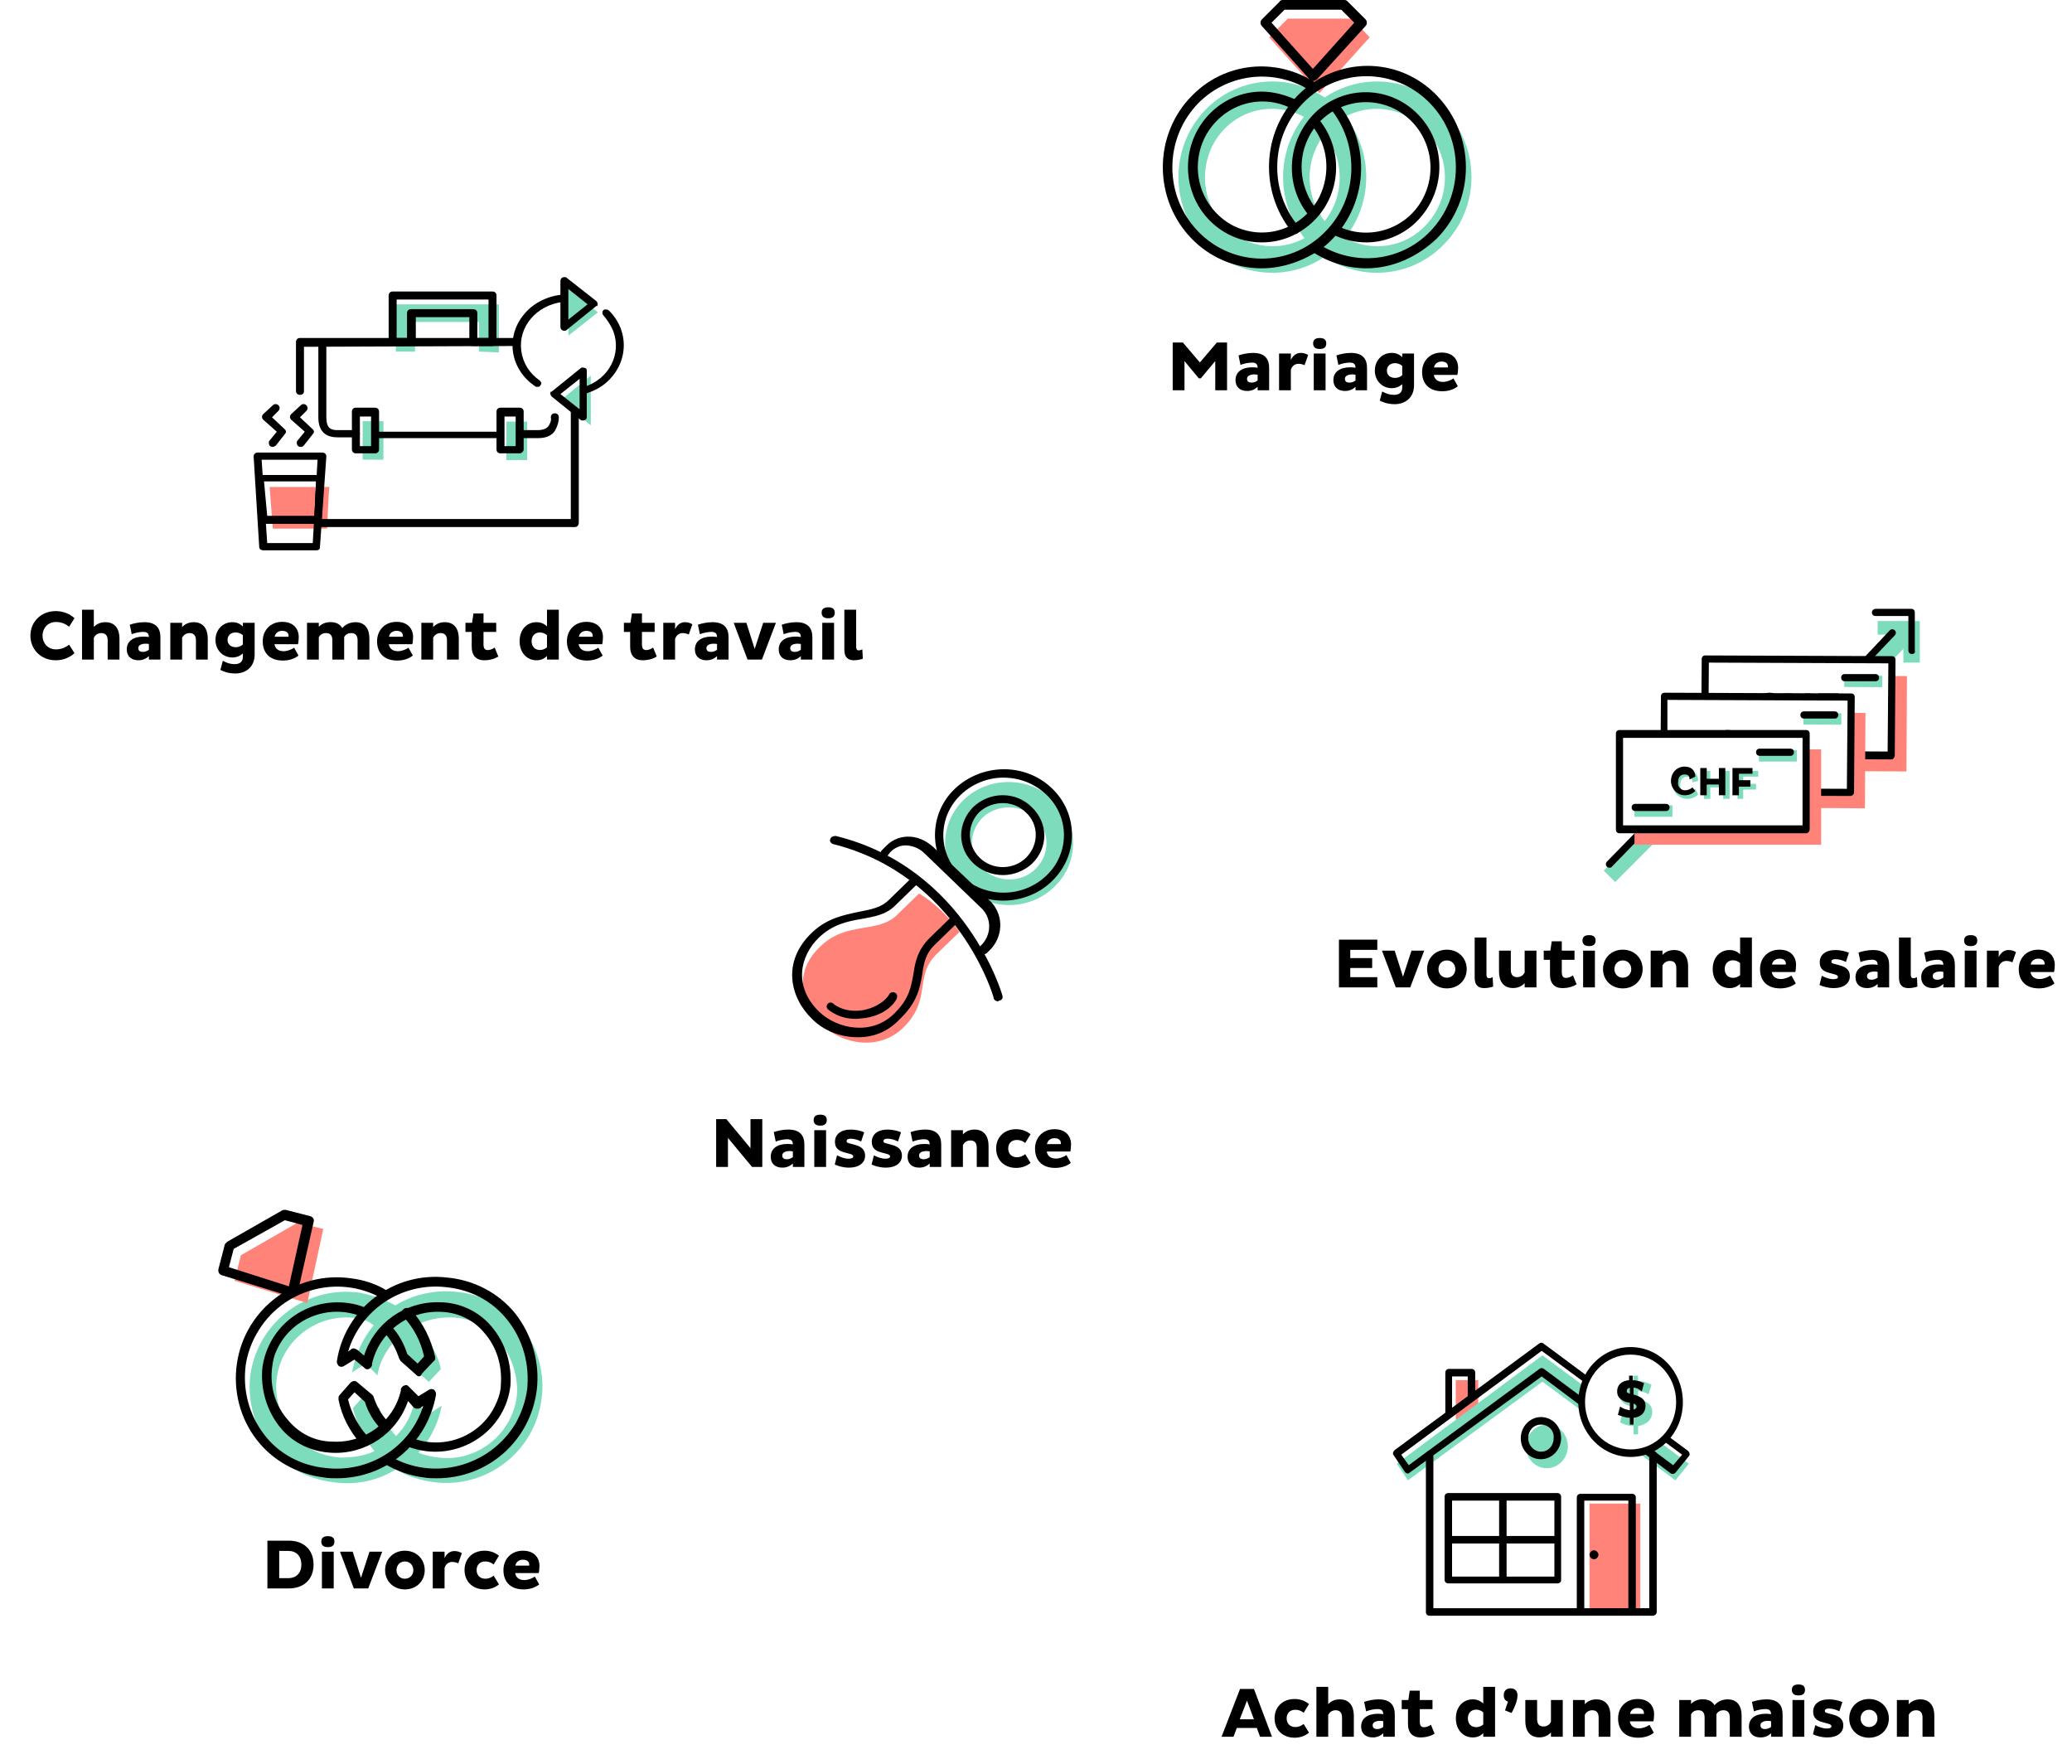 <svg width="531" height="452" viewBox="0 0 531 452" fill="none" xmlns="http://www.w3.org/2000/svg">
<rect width="531" height="452" fill="white"/>
<g clip-path="url(#clip0)">
<path d="M396.436 365.02C399.499 365.02 401.796 367.526 401.796 370.612C401.796 373.697 399.307 376.204 396.436 376.204C393.373 376.204 391.075 373.697 391.075 370.612C391.075 367.526 393.564 365.02 396.436 365.02Z" fill="#7DDCBC"/>
<path d="M394.904 365.02C392.99 365.02 391.65 366.563 391.65 368.491C391.65 370.42 393.181 371.962 394.904 371.962C396.819 371.962 398.159 370.42 398.159 368.491C398.35 366.563 396.819 365.02 394.904 365.02ZM394.904 373.891C392.033 373.891 389.736 371.577 389.736 368.491C389.736 365.599 392.033 363.092 394.904 363.092C397.776 363.092 400.073 365.406 400.073 368.491C400.073 371.384 397.776 373.891 394.904 373.891Z" fill="black"/>
<path d="M407.348 413.422V385.268H420.365V413.422" fill="#FF8379"/>
<path d="M373.081 363.67V353.643H378.824V363.67" fill="#FF8379"/>
<path d="M357.957 375.047L395.287 347.278L432.808 375.047L429.363 379.289L395.287 354.028L360.829 379.289L357.957 375.047Z" fill="#7DDCBC"/>
<path d="M423.62 414.001H366.38C365.806 414.001 365.423 413.615 365.423 413.037V372.734C365.423 372.155 365.806 371.77 366.38 371.77C366.955 371.77 367.337 372.155 367.337 372.734V412.073H422.662V372.734C422.662 372.155 423.045 371.77 423.62 371.77C424.194 371.77 424.577 372.155 424.577 372.734V413.037C424.577 413.615 424.002 414.001 423.62 414.001Z" fill="black"/>
<path d="M395.096 350.557C395.287 350.557 395.479 350.557 395.67 350.75L428.788 375.433L431.086 372.733L395.096 346.122L359.106 372.733L361.02 375.433L394.521 350.75C394.713 350.557 394.904 350.557 395.096 350.557ZM360.829 377.554C360.446 377.554 360.254 377.361 360.063 377.169L357.191 372.926C356.808 372.541 357 371.962 357.383 371.576L394.521 344.193C394.904 344.001 395.287 344.001 395.479 344.193L432.617 371.769C433 372.155 433.191 372.733 432.808 373.119L429.363 377.361C428.98 377.747 428.597 377.747 428.214 377.554L395.096 352.678L361.212 377.361C361.02 377.554 361.02 377.554 360.829 377.554Z" fill="black"/>
<path d="M418.26 413.421C417.685 413.421 417.302 413.035 417.302 412.457V384.495H406.008V412.65C406.008 413.228 405.625 413.614 405.05 413.614C404.476 413.614 404.093 413.228 404.093 412.65V383.724C404.093 383.145 404.476 382.76 405.05 382.76H418.26C418.834 382.76 419.217 383.145 419.217 383.724V412.65C419.025 413.035 418.642 413.421 418.26 413.421Z" fill="black"/>
<path d="M371.358 363.284C370.783 363.284 370.4 362.706 370.4 362.32V351.714C370.4 351.136 370.783 350.75 371.358 350.75H377.101C377.675 350.75 378.058 351.136 378.058 351.714V358.078C378.058 358.656 377.675 359.042 377.101 359.042C376.526 359.042 376.143 358.656 376.143 358.078V352.678H372.123V362.127C372.123 362.706 371.74 363.284 371.358 363.284Z" fill="black"/>
<path d="M372.123 403.972H398.35V384.496H372.123V403.972ZM399.116 405.708H371.166C370.592 405.708 370.209 405.322 370.209 404.744V383.532C370.209 382.953 370.592 382.567 371.166 382.567H399.116C399.69 382.567 400.073 382.953 400.073 383.532V404.937C400.073 405.322 399.69 405.708 399.116 405.708Z" fill="black"/>
<path d="M385.141 405.707C384.567 405.707 384.184 405.322 384.184 404.743V383.724C384.184 383.145 384.567 382.76 385.141 382.76C385.715 382.76 386.098 383.145 386.098 383.724V404.743C386.098 405.322 385.715 405.707 385.141 405.707Z" fill="black"/>
<path d="M398.541 395.488H371.74C371.166 395.488 370.783 395.102 370.783 394.524C370.783 393.945 371.166 393.56 371.74 393.56H398.541C399.116 393.56 399.499 393.945 399.499 394.524C399.307 395.102 398.924 395.488 398.541 395.488Z" fill="black"/>
<path d="M408.496 397.223C409.071 397.223 409.645 397.801 409.645 398.38C409.645 398.958 409.071 399.537 408.496 399.537C407.922 399.537 407.348 398.958 407.348 398.38C407.348 397.801 407.922 397.223 408.496 397.223Z" fill="black"/>
<path d="M417.876 346.121C424.768 346.121 430.511 352.099 430.511 359.234C430.511 366.562 424.96 372.347 417.876 372.347C410.985 372.347 405.242 366.369 405.242 359.234C405.242 352.099 410.985 346.121 417.876 346.121Z" fill="white"/>
<path d="M417.877 347.086C411.368 347.086 406.199 352.485 406.199 359.234C406.199 365.984 411.368 371.383 417.877 371.383C424.385 371.383 429.554 365.984 429.554 359.234C429.554 352.485 424.385 347.086 417.877 347.086ZM417.877 373.311C410.411 373.311 404.476 366.948 404.476 359.234C404.476 351.521 410.411 345.157 417.877 345.157C425.343 345.157 431.277 351.521 431.277 359.234C431.277 367.141 425.343 373.311 417.877 373.311Z" fill="black"/>
<path d="M419.791 360.97V362.899C420.365 362.706 420.748 362.32 420.748 361.934C420.748 361.549 420.365 361.163 419.791 360.97ZM418.642 357.885V356.149C417.877 356.342 417.685 356.535 417.685 357.113C417.685 357.499 418.068 357.692 418.642 357.885ZM418.642 365.405C417.494 365.405 416.154 365.02 415.197 364.441L415.771 361.934C416.728 362.513 417.685 362.899 418.642 363.091V360.585L417.494 360.199C415.771 359.62 415.005 358.656 415.005 357.113C415.005 355.378 416.154 353.835 418.642 353.642V352.485H419.791V353.835C420.94 353.835 422.088 354.221 423.237 354.799L422.471 357.306C421.705 356.728 420.748 356.535 419.791 356.342V358.463L420.557 358.656C422.471 359.235 423.428 360.199 423.428 361.742C423.428 363.67 422.088 365.02 419.791 365.405V367.527H418.642V365.405Z" fill="#7DDCBC"/>
<path d="M418.642 359.62V361.163C419.217 360.97 419.408 360.777 419.408 360.392C419.408 360.006 419.025 359.813 418.642 359.62ZM417.685 357.113V355.571C417.111 355.764 416.919 355.956 416.919 356.342C416.728 356.728 417.111 356.921 417.685 357.113ZM417.685 363.284C416.728 363.284 415.579 362.899 414.622 362.513L415.196 360.392C415.962 360.97 416.728 361.163 417.685 361.356V359.427L416.728 359.235C415.196 358.656 414.431 357.885 414.431 356.535C414.431 354.992 415.388 353.835 417.494 353.642V352.485H418.451V353.642C419.408 353.642 420.557 354.028 421.322 354.414L420.748 356.535C420.174 355.956 419.408 355.571 418.642 355.571V357.306L419.217 357.499C420.939 358.078 421.705 358.849 421.705 360.199C421.705 361.934 420.557 363.091 418.642 363.284V365.02H417.685V363.284Z" fill="black"/>
<path d="M132.442 357.755C131.212 367.551 122.195 374.694 112.358 373.469C110.513 373.265 108.874 372.857 107.234 372.245C110.308 368.775 112.358 364.694 113.177 360.204L109.693 362.449L106.414 358.979C106.414 359.183 106.414 359.388 106.21 359.388C105.39 362.653 103.955 365.51 101.496 367.959C99.651 365.918 98.012 363.469 97.192 360.816L93.298 357.551L90.429 360.816C91.454 364.898 93.298 368.571 95.963 371.837C93.298 373.061 90.429 373.469 87.56 373.469C74.854 372.857 69.731 360.816 70.96 352.857C72.395 343.061 81.617 336.326 91.454 337.755C93.094 337.959 94.528 338.571 95.758 339.592C92.889 343.061 91.044 347.143 90.224 351.632L93.708 349.388L96.782 352.449C96.782 352.245 96.782 352.041 96.782 352.041C97.397 348.775 99.037 345.918 101.086 343.673C102.931 345.714 105.185 348.163 106.005 350.612L109.898 354.081L112.972 350.816C112.153 346.53 109.489 342.857 106.619 339.592C109.284 338.163 112.358 337.551 115.432 337.551C127.933 337.755 133.261 350 132.442 357.755ZM117.071 331.02C111.538 330.408 106.005 331.632 101.291 334.49C98.422 332.857 95.348 331.837 92.069 331.224C78.748 329.388 66.247 338.571 64.197 352.041C62.558 363.673 69.731 377.959 85.511 379.796C91.249 380.612 96.987 379.388 101.701 376.326C102.931 377.959 108.054 379.388 111.333 379.796C124.859 381.428 137.155 371.837 138.795 358.367C140.434 346.735 132.852 332.653 117.071 331.02Z" fill="#7DDCBC"/>
<path d="M78.748 333.877L60.099 328.163L61.738 321.632L76.289 313.265L82.847 314.897L78.748 333.877Z" fill="#FF8379"/>
<path d="M93.299 370.408C92.889 370.408 92.684 370.204 92.479 370C89.61 366.735 87.561 362.857 86.741 358.572C86.741 358.163 86.741 357.755 86.946 357.551L89.815 354.286C90.225 353.878 91.044 353.674 91.454 354.082L95.348 357.347C95.553 357.551 95.758 357.755 95.758 357.959C96.578 360.408 97.807 362.653 99.652 364.49C100.062 364.898 100.062 365.715 99.652 366.327C99.242 366.735 98.422 366.735 97.807 366.327C95.758 364.286 94.323 361.837 93.504 359.184L90.84 356.735L89.2 358.572C90.02 362.041 91.864 365.51 94.323 368.163C94.733 368.776 94.733 369.388 94.118 370C94.118 370.204 93.709 370.408 93.299 370.408Z" fill="black"/>
<path d="M111.948 378.776C110.923 378.776 109.694 378.776 108.669 378.572C105.185 378.163 101.701 376.939 98.627 375.102C98.012 374.694 97.807 374.082 98.217 373.47C98.627 372.857 99.242 372.653 99.857 373.061C110.923 379.592 125.269 375.918 132.032 364.898C133.672 362.041 134.696 358.98 135.106 355.918C135.721 349.592 134.081 343.265 129.983 338.163C126.089 333.265 120.555 330.408 114.202 329.796C102.931 328.572 92.479 335.51 89.2 346.327L90.02 345.714C90.43 345.306 91.044 345.51 91.659 345.918L93.299 347.347C95.963 338.98 103.751 333.47 112.563 333.674C117.686 333.674 122.605 335.918 125.884 339.796C129.573 344.082 131.212 349.592 130.802 355.102C129.573 365.714 119.736 373.061 109.284 371.837C107.644 371.633 106.005 371.225 104.365 370.612C103.751 370.408 103.341 369.592 103.751 368.98C103.955 368.367 104.775 367.959 105.39 368.367C113.997 371.837 123.835 367.755 127.318 359.184C127.933 357.755 128.343 356.327 128.343 354.898C128.753 350 127.318 345.102 124.039 341.429C121.17 337.959 116.867 336.123 112.563 336.123C104.365 335.918 97.192 341.429 95.348 349.388C95.348 349.592 95.348 349.796 95.348 349.796C95.143 350.408 94.528 351.021 93.913 350.816C93.709 350.816 93.504 350.612 93.299 350.408L90.84 348.367L88.175 350C87.56 350.408 86.741 350.204 86.536 349.592C86.331 349.388 86.331 348.98 86.331 348.776C88.38 335.306 100.881 325.714 114.612 327.347C121.375 327.959 127.728 331.225 132.032 336.531C136.336 342.041 138.385 348.98 137.565 356.123C135.926 369.184 125.064 378.776 111.948 378.776Z" fill="black"/>
<path d="M86.331 378.775C85.306 378.775 84.076 378.775 83.052 378.571C76.289 377.754 69.936 374.285 65.837 368.979C61.533 363.469 59.689 356.326 60.713 349.387C62.763 335.305 75.879 325.509 90.019 327.55C93.299 327.958 96.373 328.979 99.037 330.611C99.652 331.02 99.857 331.632 99.447 332.244C99.037 332.856 98.422 333.06 97.807 332.652C86.536 326.326 72.19 330.407 65.837 341.632C64.402 344.081 63.378 346.938 62.968 349.795C62.148 356.122 63.787 362.448 67.681 367.55C71.37 372.448 77.108 375.509 83.257 376.122C94.528 377.55 105.185 370.816 108.464 360.203L107.644 360.816C107.234 361.02 106.415 361.02 106.005 360.611L104.57 358.979C101.701 367.346 93.708 372.652 85.101 372.244C79.978 372.04 75.059 369.795 71.78 365.713C68.296 361.428 66.657 355.713 67.271 350.203C68.911 339.591 78.543 332.448 89.2 333.877C90.839 334.081 92.274 334.489 93.708 335.101C94.323 335.305 94.733 336.122 94.323 336.734C94.118 337.346 93.299 337.754 92.684 337.346C84.076 333.877 74.239 337.958 70.755 346.326C70.141 347.55 69.936 348.979 69.731 350.407C69.116 355.305 70.55 360.203 73.829 363.877C76.699 367.346 80.797 369.387 85.306 369.387C93.504 369.795 100.881 364.285 102.726 356.326C102.726 356.122 102.726 355.918 102.726 355.918C102.931 355.305 103.545 354.897 104.16 354.897C104.365 354.897 104.57 355.101 104.775 355.305L107.234 357.754L109.899 356.122C110.513 355.713 111.333 355.918 111.538 356.53C111.743 356.734 111.743 357.142 111.743 357.346C109.489 369.999 98.832 378.775 86.331 378.775Z" fill="black"/>
<path d="M107.439 352.653C107.03 352.653 106.825 352.449 106.62 352.245L102.726 348.776C102.521 348.572 102.521 348.368 102.316 348.163C101.496 345.715 100.267 343.266 98.422 341.429C98.012 341.021 98.012 340.204 98.422 339.592C98.832 339.184 99.652 339.184 100.062 339.592C102.111 341.633 103.546 344.286 104.365 346.939L107.03 349.388L108.669 347.551C107.849 343.674 106.005 340.204 103.341 337.347C102.931 336.939 102.726 336.123 103.341 335.51C103.751 335.102 104.57 334.898 105.185 335.51L105.39 335.715C108.464 338.98 110.514 343.266 111.538 347.755C111.538 348.163 111.538 348.572 111.128 348.776L108.054 352.041C108.054 352.449 107.644 352.653 107.439 352.653Z" fill="black"/>
<path d="M58.663 324.694L74.034 329.592L77.518 313.878L73.009 312.653L59.893 320L58.663 324.694ZM75.058 332.245C74.853 332.245 74.853 332.245 74.648 332.245L56.819 326.735C56.204 326.531 55.794 325.918 55.999 325.102L57.639 318.776C57.844 318.571 58.048 318.367 58.253 318.163L72.189 310.204C72.394 310 72.804 310 73.214 310L79.567 311.633C80.182 311.837 80.592 312.449 80.387 313.061L76.288 331.224C76.083 332.041 75.673 332.449 75.058 332.245Z" fill="black"/>
<path d="M481.188 159.124H492V169.78H487.785V162.615H481.188V159.124Z" fill="#7DDCBC"/>
<path d="M413.932 226L454.432 185.397L462.129 193.297L489.984 163.901L487.052 160.961L462.495 186.683L454.982 178.782L411 223.061L413.932 226Z" fill="#7DDCBC"/>
<path d="M412.466 222.325C411.916 222.325 411.55 221.957 411.55 221.406C411.55 221.222 411.733 220.855 411.733 220.855L453.516 178.046C453.882 177.679 454.432 177.679 454.799 178.046L461.762 185.395L484.303 161.511C484.67 161.143 485.219 161.143 485.586 161.511C485.953 161.878 485.953 162.43 485.586 162.797L462.312 187.233C461.946 187.6 461.396 187.6 461.029 187.233L454.066 179.884L413.016 222.141C412.833 222.325 412.649 222.325 412.466 222.325Z" fill="black"/>
<path d="M489.984 167.575C489.434 167.575 489.068 167.207 489.068 166.656V157.837H480.638C480.088 157.837 479.722 157.47 479.722 156.919C479.722 156.367 480.271 156 480.638 156H489.801C490.351 156 490.717 156.367 490.717 156.919V166.656C490.9 167.207 490.534 167.575 489.984 167.575Z" fill="black"/>
<path d="M440.876 172.976L440.747 197.412L488.578 197.666L488.706 173.23L440.876 172.976Z" fill="#FF8379"/>
<path d="M437.053 168.934L436.924 193.37L484.754 193.624L484.883 169.188L437.053 168.934Z" fill="white"/>
<path d="M437.756 192.378L483.753 192.562L483.937 169.963L437.939 169.78L437.756 192.378ZM484.67 194.583L436.839 194.399C436.29 194.399 435.923 194.032 435.923 193.48L436.106 168.861C436.106 168.31 436.473 167.942 437.023 167.942L484.853 168.126C485.403 168.126 485.769 168.494 485.769 169.045L485.586 193.48C485.586 194.032 485.219 194.583 484.67 194.583Z" fill="black"/>
<path d="M456.998 184.477C456.265 185.212 455.165 185.58 454.249 185.58C452.233 185.58 450.584 184.11 450.584 182.089C450.584 180.068 452.05 178.414 453.882 178.23C454.066 178.23 454.066 178.23 454.249 178.23C456.081 178.23 456.998 179.333 456.998 180.986L455.532 181.354C455.532 180.435 455.165 179.884 454.249 179.884C453.149 179.884 452.416 180.619 452.416 181.905C452.233 182.824 452.966 183.742 453.882 183.926H454.066C454.799 183.926 455.532 183.559 456.081 183.007L456.998 184.477Z" fill="#95C9B2"/>
<path d="M463.412 182.641H460.113V185.58H458.464V178.415H460.296V181.171H463.412V178.415H465.244L465.061 185.58H463.412V182.641Z" fill="#95C9B2"/>
<path d="M468.726 183.192V185.58H467.077V178.415H472.391V180.069H468.726V181.722H471.842V183.376L468.726 183.192Z" fill="#95C9B2"/>
<path d="M456.265 183.559C455.532 184.294 454.615 184.661 453.516 184.661C451.683 184.661 450.034 183.008 450.034 180.987C450.034 178.966 451.5 177.496 453.516 177.496C455.165 177.496 456.265 178.598 456.265 180.068L454.799 180.436C454.799 179.517 454.432 179.15 453.516 178.966C452.416 178.966 451.867 179.701 451.867 180.987C451.683 181.906 452.416 182.824 453.333 183.008C453.516 183.008 453.516 183.008 453.699 183.008C454.432 183.008 455.165 182.64 455.532 182.273L456.265 183.559Z" fill="black"/>
<path d="M462.312 181.905H459.197V184.661H457.547V177.68H459.197V180.436H462.495V177.68H463.961V184.661H462.312V181.905Z" fill="black"/>
<path d="M467.443 182.457V184.661H465.794L465.977 177.68H471.108V179.333H467.443V180.987H470.559V182.457H467.443Z" fill="black"/>
<path d="M472.651 173.082L472.635 176.021L482.348 176.073L482.363 173.133L472.651 173.082Z" fill="#7DDCBC"/>
<path d="M480.638 174.556H472.758C472.208 174.556 471.842 174.189 471.842 173.637C471.842 173.086 472.208 172.719 472.758 172.719H480.638C481.188 172.719 481.554 173.086 481.554 173.637C481.554 174.189 481.188 174.556 480.638 174.556Z" fill="black"/>
<path d="M440.768 187.201L440.752 190.141L450.465 190.192L450.48 187.253L440.768 187.201Z" fill="#95C9B2"/>
<path d="M448.751 188.703H440.871C440.321 188.703 439.955 188.336 439.955 187.785C439.955 187.234 440.321 186.866 440.871 186.866H448.751C449.301 186.866 449.667 187.234 449.667 187.785C449.667 188.336 449.301 188.703 448.751 188.703Z" fill="black"/>
<path d="M430.235 182.422L430.107 206.857L477.937 207.111L478.066 182.675L430.235 182.422Z" fill="#FF8379"/>
<path d="M426.419 178.386L426.29 202.821L474.12 203.075L474.249 178.639L426.419 178.386Z" fill="white"/>
<path d="M427.31 201.932L473.308 202.116L473.491 179.517L427.31 179.333V201.932ZM474.224 203.953L426.394 203.769C425.844 203.769 425.477 203.402 425.477 202.85L425.661 178.415C425.661 177.864 426.027 177.496 426.577 177.496L474.407 177.68C474.957 177.68 475.323 178.047 475.323 178.598L475.14 203.034C475.14 203.585 474.59 203.953 474.224 203.953Z" fill="black"/>
<path d="M446.552 194.031C445.819 194.766 444.719 195.133 443.803 195.133C441.787 195.133 440.321 193.48 440.321 191.459C440.321 189.438 441.971 187.784 443.803 187.784C445.636 187.784 446.552 188.887 446.552 190.54L445.086 190.908C445.086 189.989 444.719 189.438 443.803 189.438C442.704 189.438 441.971 190.173 441.971 191.459C441.787 192.377 442.52 193.296 443.437 193.48H443.62C444.353 193.48 445.086 193.112 445.636 192.561L446.552 194.031Z" fill="#95C9B2"/>
<path d="M452.966 192.194H449.667V195.134H448.018V187.969H449.667V190.725H452.966V187.969H454.615V195.134H452.966V192.194Z" fill="#95C9B2"/>
<path d="M458.097 192.746V195.134H456.448V187.969H461.762V189.439H458.097V191.276H461.213V192.746H458.097Z" fill="#95C9B2"/>
<path d="M445.636 193.113C444.903 193.848 443.986 194.215 442.887 194.215C441.054 194.399 439.405 192.745 439.222 190.908C439.039 188.887 440.505 187.234 442.52 187.05C442.704 187.05 442.704 187.05 442.887 187.05C444.536 187.05 445.636 188.152 445.636 189.622L444.17 189.989C444.17 189.071 443.803 188.703 442.887 188.52C441.787 188.52 441.238 189.255 441.238 190.541C441.054 191.459 441.787 192.378 442.704 192.562C442.887 192.562 442.887 192.562 443.07 192.562C443.803 192.562 444.536 192.194 445.086 191.827L445.636 193.113Z" fill="black"/>
<path d="M451.867 191.459H448.751V194.215H447.102V187.233H448.751V189.989H451.867V187.233H453.516V194.215H451.867V191.459Z" fill="black"/>
<path d="M456.998 192.01V194.215H455.348V187.233H460.48V188.703H456.998V190.357H459.93V192.01H456.998Z" fill="black"/>
<path d="M462.187 182.704L462.171 185.644L471.884 185.695L471.9 182.755L462.187 182.704Z" fill="#7DDCBC"/>
<path d="M470.192 184.11H462.312C461.763 184.11 461.396 183.742 461.396 183.191C461.396 182.64 461.763 182.272 462.312 182.272H470.192C470.742 182.272 471.109 182.64 471.109 183.191C471.109 183.742 470.742 184.11 470.192 184.11Z" fill="black"/>
<path d="M430.316 196.823L430.301 199.763L440.013 199.814L440.029 196.875L430.316 196.823Z" fill="#95C9B2"/>
<path d="M438.305 198.257H430.425C429.876 198.257 429.509 197.89 429.509 197.339C429.509 196.787 429.876 196.42 430.425 196.42H438.305C438.855 196.42 439.222 196.787 439.222 197.339C439.222 197.89 438.855 198.257 438.305 198.257Z" fill="black"/>
<path d="M466.71 192.01H418.88V216.445H466.71V192.01Z" fill="#FF8379"/>
<path d="M462.862 187.969H415.032V212.404H462.862V187.969Z" fill="white"/>
<path d="M415.948 211.486H461.946V189.071H415.948V211.486ZM462.862 213.506H415.032C414.482 213.506 414.115 213.139 414.115 212.588V187.968C414.115 187.417 414.482 187.05 415.032 187.05H462.862C463.412 187.05 463.778 187.417 463.778 187.968V212.404C463.778 212.955 463.412 213.506 462.862 213.506Z" fill="black"/>
<path d="M435.19 203.586C434.457 204.32 433.357 204.688 432.441 204.688C430.425 204.688 428.776 203.218 428.776 201.197C428.776 199.176 430.242 197.523 432.075 197.339C432.258 197.339 432.258 197.339 432.441 197.339C434.274 197.339 435.19 198.441 435.19 200.095L433.724 200.462C433.724 199.544 433.357 198.992 432.441 198.992C431.341 198.992 430.608 199.727 430.608 201.013C430.425 201.932 431.158 202.851 432.075 203.034C432.258 203.034 432.258 203.034 432.441 203.034C433.174 203.034 433.907 202.667 434.457 202.116L435.19 203.586Z" fill="#7DDCBC"/>
<path d="M441.604 201.748H438.305V204.688H436.656V197.522H438.305V200.278H441.604V197.522H443.253V204.688H441.604V201.748Z" fill="#7DDCBC"/>
<path d="M446.735 202.299V204.688H445.269V197.522H450.584V198.992H446.735V200.83H450.034V202.299H446.735Z" fill="#7DDCBC"/>
<path d="M434.457 202.667C433.724 203.402 432.808 203.769 431.708 203.769C429.875 203.769 428.226 202.115 428.226 200.094C428.226 198.073 429.692 196.42 431.708 196.42C433.357 196.42 434.457 197.339 434.457 198.992L432.991 199.727C432.991 198.808 432.624 198.441 431.708 198.441C430.608 198.441 430.059 199.176 430.059 200.462C429.875 201.381 430.608 202.299 431.525 202.483C431.708 202.483 431.708 202.483 431.891 202.483C432.624 202.483 433.357 202.115 433.724 201.748L434.457 202.667Z" fill="black"/>
<path d="M440.504 201.013H437.389V203.769H435.74V196.787H437.389V199.543H440.504V196.787H442.154V203.769H440.504V201.013Z" fill="black"/>
<path d="M445.636 201.564V203.769H443.986V196.787H449.118V198.257H445.636V199.91H448.568V201.564H445.636Z" fill="black"/>
<path d="M460.48 192.194H450.767V195.134H460.48V192.194Z" fill="#7DDCBC"/>
<path d="M458.83 193.664H450.95C450.4 193.664 450.034 193.297 450.034 192.746C450.034 192.195 450.4 191.827 450.95 191.827H458.83C459.38 191.827 459.747 192.195 459.747 192.746C459.747 193.297 459.38 193.664 458.83 193.664Z" fill="black"/>
<path d="M428.593 206.342H418.88V209.281H428.593V206.342Z" fill="#7DDCBC"/>
<path d="M426.943 207.811H419.063C418.513 207.811 418.147 207.443 418.147 206.892C418.147 206.341 418.513 205.974 419.063 205.974H426.943C427.493 205.974 427.86 206.341 427.86 206.892C427.86 207.443 427.493 207.811 426.943 207.811Z" fill="black"/>
<path d="M265.441 209.486C269.102 213.17 269.102 218.901 265.441 222.586C261.78 226.27 255.678 226.27 251.814 222.586C248.153 218.901 248.153 213.17 251.814 209.486C255.475 206.007 261.576 206.007 265.441 209.486ZM246.932 227.293C253.441 233.433 263.814 233.433 270.119 227.293C276.627 221.153 276.627 211.124 270.119 204.983C263.61 198.843 253.237 198.843 246.932 204.983C240.627 211.124 240.627 221.153 246.932 227.293Z" fill="#7DDCBC"/>
<path d="M245.915 238.754L240.017 244.485C234.119 250.216 239 256.152 231.271 263.52C225.17 269.251 216.017 267.614 210.729 262.702C205.441 257.789 203 249.193 210.322 242.438C216.831 236.093 224.763 239.164 229.644 234.661L235.542 228.93C239.61 231.386 243.068 234.865 245.915 238.754Z" fill="#FF8379"/>
<path d="M219.881 265.772C215.407 265.772 211.136 264.134 208.085 261.064C202.593 255.742 200.153 246.532 208.085 238.959C211.949 235.275 216.22 234.456 220.085 233.637C223.136 233.023 225.78 232.614 227.814 230.567L233.915 224.631C234.322 224.222 234.932 224.222 235.542 224.631C235.949 225.041 235.949 225.655 235.542 226.064L229.441 232C227 234.456 223.949 234.865 220.695 235.479C217.034 236.093 213.373 236.912 209.915 240.187C205.034 244.894 203.203 252.672 209.915 259.222C214.593 263.725 223.339 265.362 229.034 259.836C233.102 255.947 233.509 252.672 234.119 249.397C234.526 246.532 235.136 243.462 238.187 240.391L244.288 234.456C244.695 234.046 245.093 234.091 245.5 234.5C245.907 234.909 246.322 235.479 245.915 235.889L239.814 241.824C237.17 244.28 236.763 246.736 236.356 249.602C235.746 253.082 235.136 256.766 230.661 261.064C227.61 264.339 223.949 265.772 219.881 265.772Z" fill="black"/>
<path d="M255.678 256.562C255.271 256.562 254.661 256.152 254.661 255.743C254.661 255.334 245.509 224.223 213.373 216.24C212.966 216.035 212.559 215.626 212.763 215.012C212.966 214.398 213.576 214.193 214.187 214.193C247.542 222.38 256.898 254.924 256.898 255.129C257.102 255.743 256.695 256.357 256.085 256.357C255.881 256.562 255.881 256.562 255.678 256.562Z" fill="black"/>
<path d="M251.814 244.486C251.61 244.486 251.203 244.281 251 244.076C250.39 243.667 250.593 243.258 251 242.644L251.203 242.439L251.814 241.825C254.254 238.96 254.051 234.866 251.203 232.41L236.966 218.696C235.746 217.468 234.322 216.854 232.695 216.65C231.068 216.445 229.441 217.059 228.22 218.287L227.407 219.31C227 219.72 226.39 219.72 225.983 219.31C225.576 218.901 225.576 218.287 225.983 217.878L227.203 216.65C228.831 215.012 231.068 214.193 233.508 214.398C235.746 214.603 237.576 215.626 239.203 217.059L253.441 230.568C257.102 233.843 257.305 239.369 254.051 243.053L253.034 244.076L252.831 244.281C252.424 244.486 252.22 244.486 251.814 244.486Z" fill="black"/>
<path d="M257.102 199.252C253.034 199.252 249.17 200.889 246.322 203.55C240.221 209.281 240.221 218.696 246.322 224.427C252.424 230.158 261.983 230.158 268.085 224.427C274.187 218.696 274.187 209.281 268.085 203.55C265.034 200.685 261.17 199.252 257.102 199.252ZM257.102 230.772C247.339 230.772 239.61 223.199 239.61 213.989C239.61 209.486 241.441 205.188 244.695 202.117C251.61 195.568 262.593 195.363 269.509 201.913C276.424 208.462 276.424 219.106 269.712 225.655C266.458 228.93 261.78 230.772 257.102 230.772Z" fill="black"/>
<path d="M251 208.052C247.746 211.327 247.746 216.444 251 219.719C254.254 222.994 259.746 222.994 263 219.719C266.254 216.444 266.254 211.327 263 208.257C259.746 204.982 254.458 204.982 251 208.052C251.204 208.052 251.204 208.052 251 208.052ZM257.102 224.222C251.204 224.222 246.322 219.719 246.322 213.988C246.322 211.327 247.543 208.666 249.373 206.824C253.644 202.731 260.356 202.731 264.424 206.824C268.695 210.918 268.695 217.263 264.424 221.356C262.593 222.994 259.949 224.222 257.102 224.222Z" fill="black"/>
<path d="M219.271 261.065C216.627 261.065 214.187 260.246 212.153 258.608C211.746 258.199 211.746 257.585 212.153 257.176C212.56 256.766 213.17 256.766 213.576 257.176C213.78 257.38 216.424 259.632 221.305 258.813C226.187 257.79 227.814 254.924 227.814 254.924C228.017 254.31 228.627 254.105 229.237 254.31C229.848 254.515 230.051 255.129 229.848 255.743C229.848 255.948 228.017 259.836 221.712 260.86C221.102 260.86 220.288 261.065 219.271 261.065Z" fill="black"/>
<path d="M338.124 23.887L325.234 9.555L330.016 4.777H346.44L351.013 9.555L338.124 23.887Z" fill="#FF8379"/>
<path d="M365.15 57.952C358.497 64.807 347.479 64.807 340.618 57.952C333.966 51.097 333.966 39.881 340.618 33.026C347.271 26.172 358.289 26.172 365.15 33.026C372.01 39.881 372.01 51.097 365.15 57.952ZM369.931 28.041C360.576 18.486 345.192 18.486 335.837 28.041C326.481 37.596 326.481 53.175 335.837 62.73C345.192 72.284 360.576 72.284 369.931 62.73C379.495 53.175 379.495 37.596 369.931 28.041Z" fill="#7DDCBC"/>
<path d="M338.332 57.952C331.679 64.807 320.661 64.807 313.8 57.952C307.147 51.097 307.147 39.881 313.8 33.026C320.453 26.172 331.471 26.172 338.332 33.026C344.984 39.881 344.984 51.097 338.332 57.952ZM343.113 28.041C333.758 18.486 318.374 18.486 309.018 28.041C299.663 37.596 299.663 53.175 309.018 62.73C318.374 72.284 333.758 72.284 343.113 62.73C352.468 53.175 352.468 37.596 343.113 28.041Z" fill="#7DDCBC"/>
<path d="M323.363 68.753C309.226 68.753 298 57.121 298 42.789C298 35.934 300.703 29.288 305.484 24.51C313.8 15.994 326.897 14.54 337.084 21.187C337.708 21.602 337.916 22.225 337.5 22.848C337.084 23.471 336.461 23.679 335.837 23.264C326.689 17.448 314.839 18.694 307.147 26.38C298.208 35.519 298.208 50.267 307.147 59.406C316.087 68.546 330.639 68.546 339.579 59.406C347.895 51.098 348.518 37.804 341.45 28.457C341.034 28.041 341.034 27.21 341.658 26.795C342.074 26.38 342.905 26.38 343.321 27.003C352.053 38.219 350.182 54.421 339.163 63.353C334.589 66.676 328.976 68.753 323.363 68.753Z" fill="black"/>
<path d="M323.363 62.107C312.969 62.107 304.445 53.59 304.445 42.789C304.445 32.196 312.969 23.472 323.363 23.472C326.274 23.472 329.392 24.302 332.095 25.549C332.719 25.964 332.926 26.587 332.719 27.211C332.511 27.834 331.679 28.041 331.055 27.834C322.947 23.679 313.176 26.795 308.811 35.104C304.653 43.412 307.771 53.383 315.879 57.745C323.987 61.899 333.758 58.783 338.124 50.475C341.034 44.451 340.411 37.389 336.253 32.196C335.837 31.573 335.837 30.949 336.461 30.534C336.876 30.119 337.708 30.119 338.124 30.742C344.776 39.05 343.529 51.098 335.421 57.745C331.887 60.653 327.729 62.107 323.363 62.107Z" fill="black"/>
<path d="M350.182 68.754C345.4 68.754 340.618 67.3 336.46 64.6C335.837 64.184 335.837 63.353 336.253 62.938C336.668 62.522 337.292 62.315 337.916 62.522C347.063 68.338 358.913 67.092 366.397 59.407C375.337 50.267 375.337 35.519 366.397 26.38C357.458 17.241 342.905 17.241 333.966 26.38C325.65 34.896 325.026 48.605 332.718 57.953C333.134 58.368 333.134 59.199 332.718 59.614C332.303 60.03 331.471 60.03 331.055 59.614C331.055 59.614 331.055 59.614 331.055 59.407C322.739 49.021 323.363 34.065 332.51 24.511C342.489 14.332 358.497 14.332 368.268 24.511C378.039 34.688 378.247 50.89 368.268 61.068C363.279 65.846 356.834 68.754 350.182 68.754Z" fill="black"/>
<path d="M350.182 62.106C347.271 62.106 344.569 61.483 341.866 60.237C341.242 60.029 341.034 59.198 341.242 58.575C341.45 57.952 342.282 57.744 342.905 57.952C351.013 61.898 360.992 58.575 364.942 50.267C368.892 41.958 365.566 31.988 357.25 27.833C349.142 23.887 339.163 27.21 335.213 35.519C332.303 41.542 333.342 48.605 337.5 53.798C337.916 54.421 337.916 55.044 337.292 55.667C336.876 56.083 336.045 56.083 335.629 55.459C328.769 47.358 329.808 35.311 337.708 28.249C345.608 21.394 357.458 22.225 364.319 30.326C371.179 38.427 370.14 50.474 362.24 57.536C358.913 60.444 354.548 62.106 350.182 62.106Z" fill="black"/>
<path d="M325.858 5.816L336.46 17.656L347.063 5.816L343.737 2.493H329.184L325.858 5.816ZM336.46 20.771C336.045 20.771 335.837 20.564 335.629 20.356L323.363 6.647C322.947 6.231 322.947 5.401 323.363 4.985L327.937 0.415C327.937 0.208 328.353 0 328.768 0H344.568C344.984 0 345.192 0.208 345.4 0.415L349.974 4.985C350.389 5.401 350.389 6.231 349.974 6.647L337.5 20.356C337.084 20.564 336.876 20.771 336.46 20.771Z" fill="black"/>
<path d="M77.08 114.519C76.466 114.519 76.056 114.108 76.056 113.492C76.056 113.287 76.056 113.082 76.261 112.876L78.103 110.618L74.623 107.539C74.213 107.129 74.213 106.513 74.623 106.102L77.08 103.844C77.489 103.433 78.103 103.433 78.513 103.844C78.922 104.255 78.922 104.87 78.513 105.281L76.875 106.923L80.151 110.002C80.56 110.413 80.56 110.824 80.151 111.234L77.899 114.108C77.694 114.313 77.489 114.519 77.08 114.519Z" fill="black"/>
<path d="M69.914 114.519C69.3 114.519 68.89 114.108 68.89 113.492C68.89 113.287 68.89 113.082 69.095 112.876L70.938 110.618L67.457 107.539C67.047 107.129 67.047 106.513 67.457 106.102L69.914 103.844C70.323 103.433 70.938 103.433 71.347 103.844C71.757 104.255 71.757 104.87 71.347 105.281L69.709 106.923L72.985 110.002C73.394 110.413 73.394 110.824 72.985 111.234L70.733 114.108C70.528 114.313 70.119 114.519 69.914 114.519Z" fill="black"/>
<path d="M69.095 124.783H84.45C84.246 124.783 83.836 135.458 83.836 135.458H69.914L69.095 124.783Z" fill="#FF8379"/>
<path d="M68.481 139.153H80.151L81.379 117.804H67.047L68.481 139.153ZM81.175 141H67.457C66.843 141 66.433 140.589 66.433 140.179L65 116.982C65 116.367 65.409 115.956 66.024 115.956H82.608C83.222 115.956 83.632 116.367 83.632 116.982L81.993 140.179C81.993 140.795 81.584 141 81.175 141Z" fill="black"/>
<path d="M68.481 132.173H80.56C80.56 131.147 80.765 129.505 80.765 127.657C80.765 126.22 80.97 124.989 80.97 123.962C80.97 123.757 80.97 123.552 80.97 123.346H67.662L68.481 132.173ZM81.584 134.226H67.457C66.843 134.226 66.433 133.816 66.433 133.405L65.614 122.73C65.614 122.115 66.024 121.704 66.638 121.704H81.994C82.608 121.704 83.017 122.115 83.017 122.73C83.017 122.936 83.017 122.936 83.017 123.141C82.812 123.962 82.608 129.094 82.403 133.61C82.608 133.816 81.994 134.226 81.584 134.226Z" fill="black"/>
<path d="M91.207 112.056H86.498C84.246 112.056 81.584 111.235 81.584 106.924V87.833C81.584 87.217 81.994 86.807 82.608 86.807C83.222 86.807 83.632 87.217 83.632 87.833V106.924C83.632 109.798 84.86 110.208 86.498 110.208H91.207C91.821 110.208 92.231 110.619 92.231 111.235C92.231 111.645 91.617 112.056 91.207 112.056Z" fill="black"/>
<path d="M101.444 90.091V77.98H127.856V90.296L122.737 90.091V82.496H106.358V90.091H101.444Z" fill="#7DDCBC"/>
<path d="M92.951 107.919L92.932 117.772L98.255 117.783L98.274 107.929L92.951 107.919Z" fill="#7DDCBC"/>
<path d="M129.791 108.024L129.772 117.877L135.095 117.887L135.114 108.034L129.791 108.024Z" fill="#7DDCBC"/>
<path d="M147.306 135.047H81.789C81.175 135.047 80.765 134.636 80.765 134.02C80.765 133.404 81.175 132.994 81.789 132.994H146.282V105.281C146.282 104.665 146.692 104.255 147.306 104.255C147.92 104.255 148.33 104.665 148.33 105.281V133.815C148.33 134.636 147.92 135.047 147.306 135.047Z" fill="black"/>
<path d="M76.875 101.175C76.261 101.175 75.851 100.765 75.851 100.149V87.627C75.851 87.011 76.261 86.601 76.875 86.601H132.36C132.974 86.601 133.384 87.011 133.384 87.627C133.384 88.243 132.974 88.653 132.36 88.653L77.899 88.859V100.354C77.899 100.765 77.489 101.175 76.875 101.175Z" fill="black"/>
<path d="M137.888 112.261H133.588C132.974 112.261 132.565 111.851 132.565 111.235C132.565 110.619 132.974 110.208 133.588 110.208H137.888C139.116 110.208 140.14 109.798 140.55 109.182C140.959 108.566 141.369 107.745 141.164 106.924C141.164 106.308 141.573 105.897 142.188 105.897C142.802 105.897 143.211 106.308 143.211 106.924C143.211 108.156 142.802 109.387 142.188 110.414C141.369 111.645 139.935 112.261 137.888 112.261Z" fill="black"/>
<path d="M92.231 114.313H95.097V106.718H92.231V114.313ZM96.121 116.161H91.207C90.593 116.161 90.183 115.75 90.183 115.134V105.486C90.183 104.871 90.593 104.46 91.207 104.46H96.121C96.735 104.46 97.145 104.871 97.145 105.486V115.134C97.145 115.75 96.735 116.161 96.121 116.161Z" fill="black"/>
<path d="M129.289 114.313H132.155V106.718H129.289V114.313ZM133.179 116.161H128.265C127.651 116.161 127.241 115.75 127.241 115.134V105.486C127.241 104.871 127.651 104.46 128.265 104.46H133.179C133.793 104.46 134.202 104.871 134.202 105.486V115.134C134.202 115.75 133.588 116.161 133.179 116.161Z" fill="black"/>
<path d="M122.327 86.6H125.194V76.747H101.648V86.6H104.31V80.237C104.31 79.621 104.72 79.21 105.334 79.21H121.099C121.918 79.21 122.327 79.621 122.327 80.237V86.6ZM126.217 88.653H121.304C120.689 88.653 120.28 88.243 120.28 87.627V81.263H106.562V87.627C106.562 88.037 106.153 88.448 105.539 88.448H100.625C100.011 88.448 99.601 88.037 99.601 87.422V75.721C99.601 75.105 100.011 74.694 100.625 74.694H126.217C126.832 74.694 127.241 75.105 127.241 75.721V87.422C127.446 88.243 126.832 88.653 126.217 88.653Z" fill="black"/>
<path d="M127.651 112.26H96.326C95.711 112.26 95.302 111.85 95.302 111.439C95.302 111.029 95.711 110.618 96.326 110.618H127.651C128.265 110.618 128.675 111.029 128.675 111.439C128.675 111.85 128.265 112.26 127.651 112.26Z" fill="black"/>
<path d="M153.243 80.032L145.668 74.079V85.985L153.243 80.032Z" fill="#7DDCBC"/>
<path d="M143.621 102.613L151.401 108.976V96.249L143.621 102.613Z" fill="#7DDCBC"/>
<path d="M137.683 99.124C137.478 99.124 137.274 99.124 137.069 98.918C130.722 94.608 129.493 86.396 134.203 80.649C136.455 77.775 140.14 75.927 143.825 75.517C144.44 75.517 144.849 75.927 145.054 76.338C145.054 76.954 144.644 77.364 144.235 77.364C137.478 78.185 132.769 83.728 133.588 89.886C133.998 92.965 135.636 95.634 138.297 97.481C138.707 97.892 138.912 98.302 138.502 98.713C138.297 99.124 138.093 99.124 137.683 99.124Z" fill="black"/>
<path d="M150.173 100.97C149.558 100.97 149.149 100.56 149.149 99.944C149.149 99.533 149.354 99.328 149.763 99.123C156.11 97.07 159.386 90.706 157.134 84.753C156.52 83.316 155.701 82.085 154.677 80.853C154.267 80.442 154.267 79.827 154.677 79.416C155.086 79.211 155.701 79.211 156.11 79.621C161.433 84.959 161.024 93.17 155.291 98.096C153.858 99.328 152.22 100.149 150.377 100.765C150.377 100.97 150.173 100.97 150.173 100.97Z" fill="black"/>
<path d="M145.668 74.079V81.88L150.582 77.98L145.668 74.079ZM144.644 84.754C144.03 84.754 143.621 84.343 143.621 83.727V72.026C143.621 71.411 144.03 71 144.644 71C144.849 71 145.054 71 145.259 71.205L152.834 77.158C153.243 77.569 153.243 78.185 153.039 78.39C153.039 78.39 153.039 78.39 152.834 78.39L145.463 84.343C145.054 84.754 144.849 84.754 144.644 84.754Z" fill="black"/>
<path d="M143.621 100.97L148.534 104.87V97.07L143.621 100.97ZM149.353 107.744C149.149 107.744 148.944 107.744 148.739 107.539L141.369 101.586C140.959 101.175 140.959 100.559 141.164 100.354C141.164 100.354 141.164 100.354 141.369 100.354L148.739 94.401C149.149 93.99 149.763 94.196 150.172 94.401C150.377 94.606 150.377 94.812 150.377 95.017V106.923C150.377 107.334 149.968 107.744 149.353 107.744Z" fill="black"/>
<path d="M311.438 100H314.462V87.76H311.852L307.496 92.872L303.14 87.76H300.53V100H303.554V92.512L307.226 96.94H307.748L311.438 92.512V100ZM317.907 93.502C318.645 93.196 319.869 92.908 320.841 92.908C321.813 92.908 322.281 93.268 322.299 94.222C321.885 94.15 321.417 94.114 320.913 94.114C318.339 94.114 316.629 95.266 316.629 97.39C316.629 99.082 317.691 100.18 319.617 100.18C320.823 100.18 321.687 99.694 322.299 99.118V100H325.251V94.276C325.251 92.062 324.225 90.424 321.129 90.424C319.797 90.424 318.339 90.73 317.403 91.072L317.907 93.502ZM319.581 97.066C319.581 96.292 320.427 95.932 321.489 95.932C321.777 95.932 322.065 95.968 322.299 96.022V97.498C321.921 97.768 321.399 98.038 320.769 98.038C320.049 98.038 319.581 97.768 319.581 97.066ZM327.789 100H330.813V94.744C331.065 93.88 331.767 93.214 332.775 93.214C333.351 93.214 333.909 93.376 334.323 93.574L335.241 90.964C334.701 90.622 334.053 90.424 333.369 90.424C332.145 90.424 331.353 91.144 330.813 92.224V90.586H327.789V100ZM336.521 87.994C336.521 89.038 337.205 89.416 338.213 89.416C339.221 89.416 339.887 89.038 339.887 87.994C339.887 86.968 339.221 86.608 338.213 86.608C337.205 86.608 336.521 86.968 336.521 87.994ZM336.683 100H339.707V90.586H336.683V100ZM342.991 93.502C343.729 93.196 344.953 92.908 345.925 92.908C346.897 92.908 347.365 93.268 347.383 94.222C346.969 94.15 346.501 94.114 345.997 94.114C343.423 94.114 341.713 95.266 341.713 97.39C341.713 99.082 342.775 100.18 344.701 100.18C345.907 100.18 346.771 99.694 347.383 99.118V100H350.335V94.276C350.335 92.062 349.309 90.424 346.213 90.424C344.881 90.424 343.423 90.73 342.487 91.072L342.991 93.502ZM344.665 97.066C344.665 96.292 345.511 95.932 346.573 95.932C346.861 95.932 347.149 95.968 347.383 96.022V97.498C347.005 97.768 346.483 98.038 345.853 98.038C345.133 98.038 344.665 97.768 344.665 97.066ZM352.333 94.96C352.333 97.426 354.097 99.46 356.671 99.46C357.805 99.46 358.723 99.028 359.353 98.434V99.334C359.353 100.702 358.399 101.17 357.265 101.17C355.879 101.17 354.853 100.648 354.223 100.306L353.593 102.664C354.259 102.952 355.429 103.564 357.427 103.564C360.055 103.564 362.377 101.962 362.377 98.704V90.586H359.353V91.54C358.759 90.892 357.877 90.424 356.671 90.424C354.097 90.424 352.333 92.458 352.333 94.96ZM355.429 94.96C355.429 93.808 356.239 93.052 357.553 93.052C358.237 93.052 358.957 93.376 359.353 93.754V96.148C358.885 96.562 358.219 96.832 357.553 96.832C356.257 96.832 355.429 96.094 355.429 94.96ZM372.49 96.958C371.896 97.39 370.798 97.858 369.79 97.858C368.404 97.858 367.63 97.156 367.45 96.058H373.48C373.588 95.716 373.678 94.852 373.678 94.258C373.678 92.098 372.31 90.334 369.448 90.334C366.424 90.334 364.444 92.494 364.444 95.32C364.444 98.11 366.063 100.252 369.61 100.252C371.212 100.252 372.634 99.766 373.605 98.974L372.49 96.958ZM371.05 94.15H367.504C367.648 93.322 368.313 92.638 369.43 92.638C370.546 92.638 371.068 93.178 371.068 93.934C371.068 93.988 371.068 94.096 371.05 94.15Z" fill="black"/>
<path d="M10.906 162.88C10.906 160.936 12.274 159.37 14.344 159.37C15.856 159.37 16.918 159.964 17.71 160.576L19.096 158.398C17.836 157.264 16.216 156.58 14.254 156.58C10.564 156.58 7.792 159.298 7.792 162.88C7.792 166.462 10.564 169.18 14.254 169.18C16.216 169.18 17.836 168.496 19.096 167.362L17.71 165.184C16.918 165.796 15.856 166.39 14.344 166.39C12.274 166.39 10.906 164.824 10.906 162.88ZM21.023 156.22V169H24.047V163.384C24.335 162.844 24.929 162.214 25.937 162.214C27.071 162.214 27.593 162.88 27.593 164.086V169H30.617V163.582C30.617 161.278 29.573 159.424 27.017 159.424C25.757 159.424 24.767 159.874 24.047 160.648V156.22H21.023ZM33.764 162.502C34.502 162.196 35.726 161.908 36.698 161.908C37.67 161.908 38.138 162.268 38.156 163.222C37.742 163.15 37.274 163.114 36.77 163.114C34.196 163.114 32.486 164.266 32.486 166.39C32.486 168.082 33.548 169.18 35.474 169.18C36.68 169.18 37.544 168.694 38.156 168.118V169H41.108V163.276C41.108 161.062 40.082 159.424 36.986 159.424C35.654 159.424 34.196 159.73 33.26 160.072L33.764 162.502ZM35.438 166.066C35.438 165.292 36.284 164.932 37.346 164.932C37.634 164.932 37.922 164.968 38.156 165.022V166.498C37.778 166.768 37.256 167.038 36.626 167.038C35.906 167.038 35.438 166.768 35.438 166.066ZM43.646 159.586V169H46.67V163.384C46.958 162.844 47.57 162.214 48.56 162.214C49.694 162.214 50.216 162.88 50.216 164.086V169H53.24V163.582C53.24 161.278 52.196 159.424 49.64 159.424C48.38 159.424 47.39 159.892 46.67 160.684V159.586H43.646ZM55.217 163.96C55.217 166.426 56.981 168.46 59.555 168.46C60.689 168.46 61.607 168.028 62.237 167.434V168.334C62.237 169.702 61.283 170.17 60.149 170.17C58.763 170.17 57.737 169.648 57.107 169.306L56.477 171.664C57.143 171.952 58.313 172.564 60.311 172.564C62.939 172.564 65.261 170.962 65.261 167.704V159.586H62.237V160.54C61.643 159.892 60.761 159.424 59.555 159.424C56.981 159.424 55.217 161.458 55.217 163.96ZM58.313 163.96C58.313 162.808 59.123 162.052 60.437 162.052C61.121 162.052 61.841 162.376 62.237 162.754V165.148C61.769 165.562 61.103 165.832 60.437 165.832C59.141 165.832 58.313 165.094 58.313 163.96ZM75.374 165.958C74.78 166.39 73.682 166.858 72.674 166.858C71.288 166.858 70.514 166.156 70.334 165.058H76.364C76.472 164.716 76.562 163.852 76.562 163.258C76.562 161.098 75.194 159.334 72.332 159.334C69.308 159.334 67.328 161.494 67.328 164.32C67.328 167.11 68.948 169.252 72.494 169.252C74.096 169.252 75.518 168.766 76.49 167.974L75.374 165.958ZM73.934 163.15H70.388C70.532 162.322 71.198 161.638 72.314 161.638C73.43 161.638 73.952 162.178 73.952 162.934C73.952 162.988 73.952 163.096 73.934 163.15ZM78.679 159.586V169H81.703V163.258C81.991 162.718 82.549 162.214 83.575 162.214C84.691 162.214 85.177 162.88 85.177 164.068V169H88.201V163.222C88.489 162.7 89.047 162.214 90.019 162.214C91.117 162.214 91.639 162.88 91.639 164.086V169H94.663V163.582C94.663 161.278 93.655 159.424 91.099 159.424C89.551 159.424 88.381 160.126 87.715 160.936C87.157 159.982 86.239 159.406 84.655 159.406C83.395 159.406 82.387 159.892 81.703 160.594V159.586H78.679ZM104.677 165.958C104.083 166.39 102.985 166.858 101.977 166.858C100.591 166.858 99.817 166.156 99.637 165.058H105.667C105.775 164.716 105.865 163.852 105.865 163.258C105.865 161.098 104.497 159.334 101.635 159.334C98.611 159.334 96.631 161.494 96.631 164.32C96.631 167.11 98.251 169.252 101.797 169.252C103.399 169.252 104.821 168.766 105.793 167.974L104.677 165.958ZM103.237 163.15H99.691C99.835 162.322 100.501 161.638 101.617 161.638C102.733 161.638 103.255 162.178 103.255 162.934C103.255 162.988 103.255 163.096 103.237 163.15ZM107.982 159.586V169H111.006V163.384C111.294 162.844 111.906 162.214 112.896 162.214C114.03 162.214 114.552 162.88 114.552 164.086V169H117.576V163.582C117.576 161.278 116.532 159.424 113.976 159.424C112.716 159.424 111.726 159.892 111.006 160.684V159.586H107.982ZM121.337 157.192L120.977 159.586H119.285V161.926H120.887V165.724C120.887 167.992 122.093 169.18 124.055 169.18C125.531 169.18 126.773 168.802 127.709 168.226L126.773 165.922C126.359 166.228 125.657 166.57 125.009 166.57C124.289 166.57 123.911 166.174 123.911 165.094V161.926H127.169V159.586H123.911V157.192H121.337ZM133.159 164.284C133.159 167.128 134.923 169.18 137.497 169.18C138.703 169.18 139.585 168.712 140.179 168.064V169H143.203V156.22H140.179V160.486C139.549 159.874 138.631 159.424 137.497 159.424C134.923 159.424 133.159 161.44 133.159 164.284ZM136.237 164.284C136.237 162.916 137.083 162.052 138.379 162.052C139.027 162.052 139.729 162.34 140.179 162.754V165.868C139.783 166.228 139.063 166.552 138.379 166.552C137.083 166.552 136.237 165.67 136.237 164.284ZM153.333 165.958C152.739 166.39 151.641 166.858 150.633 166.858C149.247 166.858 148.473 166.156 148.293 165.058H154.323C154.431 164.716 154.521 163.852 154.521 163.258C154.521 161.098 153.153 159.334 150.291 159.334C147.267 159.334 145.287 161.494 145.287 164.32C145.287 167.11 146.907 169.252 150.453 169.252C152.055 169.252 153.477 168.766 154.449 167.974L153.333 165.958ZM151.893 163.15H148.347C148.491 162.322 149.157 161.638 150.273 161.638C151.389 161.638 151.911 162.178 151.911 162.934C151.911 162.988 151.911 163.096 151.893 163.15ZM161.942 157.192L161.582 159.586H159.89V161.926H161.492V165.724C161.492 167.992 162.698 169.18 164.66 169.18C166.136 169.18 167.378 168.802 168.314 168.226L167.378 165.922C166.964 166.228 166.262 166.57 165.614 166.57C164.894 166.57 164.516 166.174 164.516 165.094V161.926H167.774V159.586H164.516V157.192H161.942ZM169.98 169H173.004V163.744C173.256 162.88 173.958 162.214 174.966 162.214C175.542 162.214 176.1 162.376 176.514 162.574L177.432 159.964C176.892 159.622 176.244 159.424 175.56 159.424C174.336 159.424 173.544 160.144 173.004 161.224V159.586H169.98V169ZM179.364 162.502C180.102 162.196 181.326 161.908 182.298 161.908C183.27 161.908 183.738 162.268 183.756 163.222C183.342 163.15 182.874 163.114 182.37 163.114C179.796 163.114 178.086 164.266 178.086 166.39C178.086 168.082 179.148 169.18 181.074 169.18C182.28 169.18 183.144 168.694 183.756 168.118V169H186.708V163.276C186.708 161.062 185.682 159.424 182.586 159.424C181.254 159.424 179.796 159.73 178.86 160.072L179.364 162.502ZM181.038 166.066C181.038 165.292 181.884 164.932 182.946 164.932C183.234 164.932 183.522 164.968 183.756 165.022V166.498C183.378 166.768 182.856 167.038 182.226 167.038C181.506 167.038 181.038 166.768 181.038 166.066ZM195.586 159.586L193.408 166.264L191.284 159.586H188.026L191.572 169H195.262L198.844 159.586H195.586ZM200.844 162.502C201.582 162.196 202.806 161.908 203.778 161.908C204.75 161.908 205.218 162.268 205.236 163.222C204.822 163.15 204.354 163.114 203.85 163.114C201.276 163.114 199.566 164.266 199.566 166.39C199.566 168.082 200.628 169.18 202.554 169.18C203.76 169.18 204.624 168.694 205.236 168.118V169H208.188V163.276C208.188 161.062 207.162 159.424 204.066 159.424C202.734 159.424 201.276 159.73 200.34 160.072L200.844 162.502ZM202.518 166.066C202.518 165.292 203.364 164.932 204.426 164.932C204.714 164.932 205.002 164.968 205.236 165.022V166.498C204.858 166.768 204.336 167.038 203.706 167.038C202.986 167.038 202.518 166.768 202.518 166.066ZM210.564 156.994C210.564 158.038 211.248 158.416 212.256 158.416C213.264 158.416 213.93 158.038 213.93 156.994C213.93 155.968 213.264 155.608 212.256 155.608C211.248 155.608 210.564 155.968 210.564 156.994ZM210.726 169H213.75V159.586H210.726V169ZM216.386 156.22V166.48C216.386 168.46 217.34 169.18 218.834 169.18C219.788 169.18 220.67 168.946 221.12 168.784L220.994 166.39C220.688 166.534 220.382 166.642 220.058 166.642C219.59 166.642 219.41 166.282 219.41 165.724V156.22H216.386Z" fill="black"/>
<path d="M352.966 253V250.372H346.036V248.032H351.652V245.494H346.036V243.388H352.966V240.76H343.138V253H352.966ZM361.726 243.586L359.548 250.264L357.424 243.586H354.166L357.712 253H361.402L364.984 243.586H361.726ZM365.725 248.32C365.725 251.146 367.867 253.252 370.783 253.252C373.735 253.252 375.877 251.146 375.877 248.32C375.877 245.458 373.735 243.334 370.783 243.334C367.867 243.334 365.725 245.458 365.725 248.32ZM368.641 248.32C368.641 247.078 369.505 246.088 370.783 246.088C372.097 246.088 372.961 247.078 372.961 248.32C372.961 249.526 372.097 250.516 370.783 250.516C369.505 250.516 368.641 249.526 368.641 248.32ZM377.92 240.22V250.48C377.92 252.46 378.874 253.18 380.368 253.18C381.322 253.18 382.204 252.946 382.654 252.784L382.528 250.39C382.222 250.534 381.916 250.642 381.592 250.642C381.124 250.642 380.944 250.282 380.944 249.724V240.22H377.92ZM393.752 253V243.586H390.728V249.202C390.44 249.76 389.846 250.372 388.838 250.372C387.704 250.372 387.182 249.706 387.182 248.5V243.586H384.158V249.004C384.158 251.308 385.202 253.162 387.758 253.162C389.018 253.162 390.008 252.694 390.728 251.902V253H393.752ZM397.673 241.192L397.313 243.586H395.621V245.926H397.223V249.724C397.223 251.992 398.429 253.18 400.391 253.18C401.867 253.18 403.109 252.802 404.045 252.226L403.109 249.922C402.695 250.228 401.993 250.57 401.345 250.57C400.625 250.57 400.247 250.174 400.247 249.094V245.926H403.505V243.586H400.247V241.192H397.673ZM405.549 240.994C405.549 242.038 406.233 242.416 407.241 242.416C408.249 242.416 408.915 242.038 408.915 240.994C408.915 239.968 408.249 239.608 407.241 239.608C406.233 239.608 405.549 239.968 405.549 240.994ZM405.711 253H408.735V243.586H405.711V253ZM410.813 248.32C410.813 251.146 412.955 253.252 415.871 253.252C418.823 253.252 420.965 251.146 420.965 248.32C420.965 245.458 418.823 243.334 415.871 243.334C412.955 243.334 410.813 245.458 410.813 248.32ZM413.729 248.32C413.729 247.078 414.593 246.088 415.871 246.088C417.185 246.088 418.049 247.078 418.049 248.32C418.049 249.526 417.185 250.516 415.871 250.516C414.593 250.516 413.729 249.526 413.729 248.32ZM423.026 243.586V253H426.05V247.384C426.338 246.844 426.95 246.214 427.94 246.214C429.074 246.214 429.596 246.88 429.596 248.086V253H432.62V247.582C432.62 245.278 431.576 243.424 429.02 243.424C427.76 243.424 426.77 243.892 426.05 244.684V243.586H423.026ZM438.921 248.284C438.921 251.128 440.685 253.18 443.259 253.18C444.465 253.18 445.347 252.712 445.941 252.064V253H448.965V240.22H445.941V244.486C445.311 243.874 444.393 243.424 443.259 243.424C440.685 243.424 438.921 245.44 438.921 248.284ZM441.999 248.284C441.999 246.916 442.845 246.052 444.141 246.052C444.789 246.052 445.491 246.34 445.941 246.754V249.868C445.545 250.228 444.825 250.552 444.141 250.552C442.845 250.552 441.999 249.67 441.999 248.284ZM459.096 249.958C458.502 250.39 457.404 250.858 456.396 250.858C455.01 250.858 454.236 250.156 454.056 249.058H460.086C460.194 248.716 460.284 247.852 460.284 247.258C460.284 245.098 458.916 243.334 456.054 243.334C453.03 243.334 451.05 245.494 451.05 248.32C451.05 251.11 452.67 253.252 456.216 253.252C457.818 253.252 459.24 252.766 460.212 251.974L459.096 249.958ZM457.656 247.15H454.11C454.254 246.322 454.92 245.638 456.036 245.638C457.152 245.638 457.674 246.178 457.674 246.934C457.674 246.988 457.674 247.096 457.656 247.15ZM473.835 244.126C473.097 243.766 471.657 243.424 470.415 243.424C467.787 243.424 466.347 244.702 466.347 246.574C466.347 247.996 467.049 248.824 468.759 249.274L470.091 249.634C470.685 249.778 471.027 249.994 471.027 250.318C471.027 250.75 470.523 250.894 469.803 250.894C468.813 250.894 467.751 250.48 466.887 250.03L466.293 252.37C467.013 252.73 468.345 253.18 470.001 253.18C472.485 253.18 474.069 251.956 474.069 250.138C474.069 248.86 473.475 247.888 471.549 247.366L470.091 246.97C469.533 246.826 469.335 246.754 469.335 246.394C469.335 245.962 469.731 245.764 470.343 245.764C471.225 245.764 472.197 246.034 473.061 246.484L473.835 244.126ZM476.795 246.502C477.533 246.196 478.757 245.908 479.729 245.908C480.701 245.908 481.169 246.268 481.187 247.222C480.773 247.15 480.305 247.114 479.801 247.114C477.227 247.114 475.517 248.266 475.517 250.39C475.517 252.082 476.579 253.18 478.505 253.18C479.711 253.18 480.575 252.694 481.187 252.118V253H484.139V247.276C484.139 245.062 483.113 243.424 480.017 243.424C478.685 243.424 477.227 243.73 476.291 244.072L476.795 246.502ZM478.469 250.066C478.469 249.292 479.315 248.932 480.377 248.932C480.665 248.932 480.953 248.968 481.187 249.022V250.498C480.809 250.768 480.287 251.038 479.657 251.038C478.937 251.038 478.469 250.768 478.469 250.066ZM486.658 240.22V250.48C486.658 252.46 487.612 253.18 489.106 253.18C490.06 253.18 490.942 252.946 491.392 252.784L491.266 250.39C490.96 250.534 490.654 250.642 490.33 250.642C489.862 250.642 489.682 250.282 489.682 249.724V240.22H486.658ZM493.634 246.502C494.372 246.196 495.596 245.908 496.568 245.908C497.54 245.908 498.008 246.268 498.026 247.222C497.612 247.15 497.144 247.114 496.64 247.114C494.066 247.114 492.356 248.266 492.356 250.39C492.356 252.082 493.418 253.18 495.344 253.18C496.55 253.18 497.414 252.694 498.026 252.118V253H500.978V247.276C500.978 245.062 499.952 243.424 496.856 243.424C495.524 243.424 494.066 243.73 493.13 244.072L493.634 246.502ZM495.308 250.066C495.308 249.292 496.154 248.932 497.216 248.932C497.504 248.932 497.792 248.968 498.026 249.022V250.498C497.648 250.768 497.126 251.038 496.496 251.038C495.776 251.038 495.308 250.768 495.308 250.066ZM503.354 240.994C503.354 242.038 504.038 242.416 505.046 242.416C506.054 242.416 506.72 242.038 506.72 240.994C506.72 239.968 506.054 239.608 505.046 239.608C504.038 239.608 503.354 239.968 503.354 240.994ZM503.516 253H506.54V243.586H503.516V253ZM509.194 253H512.218V247.744C512.47 246.88 513.172 246.214 514.18 246.214C514.756 246.214 515.314 246.376 515.728 246.574L516.646 243.964C516.106 243.622 515.458 243.424 514.774 243.424C513.55 243.424 512.758 244.144 512.218 245.224V243.586H509.194V253ZM525.401 249.958C524.807 250.39 523.709 250.858 522.701 250.858C521.315 250.858 520.541 250.156 520.361 249.058H526.391C526.499 248.716 526.589 247.852 526.589 247.258C526.589 245.098 525.221 243.334 522.359 243.334C519.335 243.334 517.355 245.494 517.355 248.32C517.355 251.11 518.975 253.252 522.521 253.252C524.123 253.252 525.545 252.766 526.517 251.974L525.401 249.958ZM523.961 247.15H520.415C520.559 246.322 521.225 245.638 522.341 245.638C523.457 245.638 523.979 246.178 523.979 246.934C523.979 246.988 523.979 247.096 523.961 247.15Z" fill="black"/>
<path d="M192.728 299H195.356V286.76H192.332V294.194L186.158 286.76H183.53V299H186.554V291.566L192.728 299ZM198.798 292.502C199.536 292.196 200.76 291.908 201.732 291.908C202.704 291.908 203.172 292.268 203.19 293.222C202.776 293.15 202.308 293.114 201.804 293.114C199.23 293.114 197.52 294.266 197.52 296.39C197.52 298.082 198.582 299.18 200.508 299.18C201.714 299.18 202.578 298.694 203.19 298.118V299H206.142V293.276C206.142 291.062 205.116 289.424 202.02 289.424C200.688 289.424 199.23 289.73 198.294 290.072L198.798 292.502ZM200.472 296.066C200.472 295.292 201.318 294.932 202.38 294.932C202.668 294.932 202.956 294.968 203.19 295.022V296.498C202.812 296.768 202.29 297.038 201.66 297.038C200.94 297.038 200.472 296.768 200.472 296.066ZM208.517 286.994C208.517 288.038 209.201 288.416 210.209 288.416C211.217 288.416 211.883 288.038 211.883 286.994C211.883 285.968 211.217 285.608 210.209 285.608C209.201 285.608 208.517 285.968 208.517 286.994ZM208.679 299H211.703V289.586H208.679V299ZM221.467 290.126C220.729 289.766 219.289 289.424 218.047 289.424C215.419 289.424 213.979 290.702 213.979 292.574C213.979 293.996 214.681 294.824 216.391 295.274L217.723 295.634C218.317 295.778 218.659 295.994 218.659 296.318C218.659 296.75 218.155 296.894 217.435 296.894C216.445 296.894 215.383 296.48 214.519 296.03L213.925 298.37C214.645 298.73 215.977 299.18 217.633 299.18C220.117 299.18 221.701 297.956 221.701 296.138C221.701 294.86 221.107 293.888 219.181 293.366L217.723 292.97C217.165 292.826 216.967 292.754 216.967 292.394C216.967 291.962 217.363 291.764 217.975 291.764C218.857 291.764 219.829 292.034 220.693 292.484L221.467 290.126ZM230.906 290.126C230.168 289.766 228.728 289.424 227.486 289.424C224.858 289.424 223.418 290.702 223.418 292.574C223.418 293.996 224.12 294.824 225.83 295.274L227.162 295.634C227.756 295.778 228.098 295.994 228.098 296.318C228.098 296.75 227.594 296.894 226.874 296.894C225.884 296.894 224.822 296.48 223.958 296.03L223.364 298.37C224.084 298.73 225.416 299.18 227.072 299.18C229.556 299.18 231.14 297.956 231.14 296.138C231.14 294.86 230.546 293.888 228.62 293.366L227.162 292.97C226.604 292.826 226.406 292.754 226.406 292.394C226.406 291.962 226.802 291.764 227.414 291.764C228.296 291.764 229.268 292.034 230.132 292.484L230.906 290.126ZM233.866 292.502C234.604 292.196 235.828 291.908 236.8 291.908C237.772 291.908 238.24 292.268 238.258 293.222C237.844 293.15 237.376 293.114 236.872 293.114C234.298 293.114 232.588 294.266 232.588 296.39C232.588 298.082 233.65 299.18 235.576 299.18C236.782 299.18 237.646 298.694 238.258 298.118V299H241.21V293.276C241.21 291.062 240.184 289.424 237.088 289.424C235.756 289.424 234.298 289.73 233.362 290.072L233.866 292.502ZM235.54 296.066C235.54 295.292 236.386 294.932 237.448 294.932C237.736 294.932 238.024 294.968 238.258 295.022V296.498C237.88 296.768 237.358 297.038 236.728 297.038C236.008 297.038 235.54 296.768 235.54 296.066ZM243.748 289.586V299H246.772V293.384C247.06 292.844 247.672 292.214 248.662 292.214C249.796 292.214 250.318 292.88 250.318 294.086V299H253.342V293.582C253.342 291.278 252.298 289.424 249.742 289.424C248.482 289.424 247.492 289.892 246.772 290.684V289.586H243.748ZM255.283 294.284C255.283 297.11 257.263 299.252 260.431 299.252C261.907 299.252 263.203 298.73 264.103 297.956L262.735 295.724C262.213 296.156 261.529 296.516 260.611 296.516C259.189 296.516 258.379 295.562 258.379 294.284C258.379 293.006 259.189 292.088 260.611 292.088C261.529 292.088 262.213 292.43 262.735 292.862L264.103 290.63C263.203 289.856 261.907 289.334 260.431 289.334C257.263 289.334 255.283 291.458 255.283 294.284ZM273.296 295.958C272.702 296.39 271.604 296.858 270.596 296.858C269.21 296.858 268.436 296.156 268.256 295.058H274.286C274.394 294.716 274.484 293.852 274.484 293.258C274.484 291.098 273.116 289.334 270.254 289.334C267.23 289.334 265.25 291.494 265.25 294.32C265.25 297.11 266.87 299.252 270.416 299.252C272.018 299.252 273.44 298.766 274.412 297.974L273.296 295.958ZM271.856 293.15H268.31C268.454 292.322 269.12 291.638 270.236 291.638C271.352 291.638 271.874 292.178 271.874 292.934C271.874 292.988 271.874 293.096 271.856 293.15Z" fill="black"/>
<path d="M68.53 407H74.038C77.656 407 80.356 404.84 80.356 400.898C80.356 396.92 77.656 394.778 74.038 394.76H68.53V407ZM73.894 397.388C75.874 397.388 77.224 398.63 77.224 400.898C77.224 403.13 75.874 404.372 73.894 404.372H71.554V397.388H73.894ZM82.338 394.994C82.338 396.038 83.022 396.416 84.029 396.416C85.037 396.416 85.704 396.038 85.704 394.994C85.704 393.968 85.037 393.608 84.029 393.608C83.022 393.608 82.338 393.968 82.338 394.994ZM82.499 407H85.523V397.586H82.499V407ZM94.693 397.586L92.515 404.264L90.391 397.586H87.133L90.679 407H94.369L97.951 397.586H94.693ZM98.693 402.32C98.693 405.146 100.835 407.252 103.751 407.252C106.703 407.252 108.845 405.146 108.845 402.32C108.845 399.458 106.703 397.334 103.751 397.334C100.835 397.334 98.693 399.458 98.693 402.32ZM101.609 402.32C101.609 401.078 102.473 400.088 103.751 400.088C105.065 400.088 105.929 401.078 105.929 402.32C105.929 403.526 105.065 404.516 103.751 404.516C102.473 404.516 101.609 403.526 101.609 402.32ZM110.906 407H113.93V401.744C114.182 400.88 114.884 400.214 115.892 400.214C116.468 400.214 117.026 400.376 117.44 400.574L118.358 397.964C117.818 397.622 117.17 397.424 116.486 397.424C115.262 397.424 114.47 398.144 113.93 399.224V397.586H110.906V407ZM119.049 402.284C119.049 405.11 121.029 407.252 124.197 407.252C125.673 407.252 126.969 406.73 127.869 405.956L126.501 403.724C125.979 404.156 125.295 404.516 124.377 404.516C122.955 404.516 122.145 403.562 122.145 402.284C122.145 401.006 122.955 400.088 124.377 400.088C125.295 400.088 125.979 400.43 126.501 400.862L127.869 398.63C126.969 397.856 125.673 397.334 124.197 397.334C121.029 397.334 119.049 399.458 119.049 402.284ZM137.062 403.958C136.468 404.39 135.37 404.858 134.362 404.858C132.976 404.858 132.202 404.156 132.022 403.058H138.052C138.16 402.716 138.25 401.852 138.25 401.258C138.25 399.098 136.882 397.334 134.02 397.334C130.996 397.334 129.016 399.494 129.016 402.32C129.016 405.11 130.636 407.252 134.182 407.252C135.784 407.252 137.206 406.766 138.178 405.974L137.062 403.958ZM135.622 401.15H132.076C132.22 400.322 132.886 399.638 134.002 399.638C135.118 399.638 135.64 400.178 135.64 400.934C135.64 400.988 135.64 401.096 135.622 401.15Z" fill="black"/>
<path d="M313.054 445H316.114L316.96 442.75H322.09L322.918 445H325.978L321.352 432.76H317.788L313.054 445ZM319.57 435.748L321.352 440.536H317.716L319.57 435.748ZM326.64 440.284C326.64 443.11 328.62 445.252 331.788 445.252C333.264 445.252 334.56 444.73 335.46 443.956L334.092 441.724C333.57 442.156 332.886 442.516 331.968 442.516C330.546 442.516 329.736 441.562 329.736 440.284C329.736 439.006 330.546 438.088 331.968 438.088C332.886 438.088 333.57 438.43 334.092 438.862L335.46 436.63C334.56 435.856 333.264 435.334 331.788 435.334C328.62 435.334 326.64 437.458 326.64 440.284ZM337.359 432.22V445H340.383V439.384C340.671 438.844 341.265 438.214 342.273 438.214C343.407 438.214 343.929 438.88 343.929 440.086V445H346.953V439.582C346.953 437.278 345.909 435.424 343.353 435.424C342.093 435.424 341.103 435.874 340.383 436.648V432.22H337.359ZM350.1 438.502C350.838 438.196 352.062 437.908 353.034 437.908C354.006 437.908 354.474 438.268 354.492 439.222C354.078 439.15 353.61 439.114 353.106 439.114C350.532 439.114 348.822 440.266 348.822 442.39C348.822 444.082 349.884 445.18 351.81 445.18C353.016 445.18 353.88 444.694 354.492 444.118V445H357.444V439.276C357.444 437.062 356.418 435.424 353.322 435.424C351.99 435.424 350.532 435.73 349.596 436.072L350.1 438.502ZM351.774 442.066C351.774 441.292 352.62 440.932 353.682 440.932C353.97 440.932 354.258 440.968 354.492 441.022V442.498C354.114 442.768 353.592 443.038 352.962 443.038C352.242 443.038 351.774 442.768 351.774 442.066ZM361.278 433.192L360.918 435.586H359.226V437.926H360.828V441.724C360.828 443.992 362.034 445.18 363.996 445.18C365.472 445.18 366.714 444.802 367.65 444.226L366.714 441.922C366.3 442.228 365.598 442.57 364.95 442.57C364.23 442.57 363.852 442.174 363.852 441.094V437.926H367.11V435.586H363.852V433.192H361.278ZM373.1 440.284C373.1 443.128 374.864 445.18 377.438 445.18C378.644 445.18 379.526 444.712 380.12 444.064V445H383.144V432.22H380.12V436.486C379.49 435.874 378.572 435.424 377.438 435.424C374.864 435.424 373.1 437.44 373.1 440.284ZM376.178 440.284C376.178 438.916 377.024 438.052 378.32 438.052C378.968 438.052 379.67 438.34 380.12 438.754V441.868C379.724 442.228 379.004 442.552 378.32 442.552C377.024 442.552 376.178 441.67 376.178 440.284ZM385.697 438.25L387.371 438.916C388.019 437.818 388.901 435.838 388.901 434.38C388.901 433.282 388.235 432.598 387.119 432.598C386.021 432.598 385.373 433.246 385.373 434.38C385.373 435.19 385.733 435.784 386.453 436L385.697 438.25ZM400.493 445V435.586H397.469V441.202C397.181 441.76 396.587 442.372 395.579 442.372C394.445 442.372 393.923 441.706 393.923 440.5V435.586H390.899V441.004C390.899 443.308 391.943 445.162 394.499 445.162C395.759 445.162 396.749 444.694 397.469 443.902V445H400.493ZM403.119 435.586V445H406.143V439.384C406.431 438.844 407.043 438.214 408.033 438.214C409.167 438.214 409.689 438.88 409.689 440.086V445H412.713V439.582C412.713 437.278 411.669 435.424 409.113 435.424C407.853 435.424 406.863 435.892 406.143 436.684V435.586H403.119ZM422.718 441.958C422.124 442.39 421.026 442.858 420.018 442.858C418.632 442.858 417.858 442.156 417.678 441.058H423.708C423.816 440.716 423.906 439.852 423.906 439.258C423.906 437.098 422.538 435.334 419.676 435.334C416.652 435.334 414.672 437.494 414.672 440.32C414.672 443.11 416.292 445.252 419.838 445.252C421.44 445.252 422.862 444.766 423.834 443.974L422.718 441.958ZM421.278 439.15H417.732C417.876 438.322 418.542 437.638 419.658 437.638C420.774 437.638 421.296 438.178 421.296 438.934C421.296 438.988 421.296 439.096 421.278 439.15ZM430.347 435.586V445H433.371V439.258C433.659 438.718 434.217 438.214 435.243 438.214C436.359 438.214 436.845 438.88 436.845 440.068V445H439.869V439.222C440.157 438.7 440.715 438.214 441.687 438.214C442.785 438.214 443.307 438.88 443.307 440.086V445H446.331V439.582C446.331 437.278 445.323 435.424 442.767 435.424C441.219 435.424 440.049 436.126 439.383 436.936C438.825 435.982 437.907 435.406 436.323 435.406C435.063 435.406 434.055 435.892 433.371 436.594V435.586H430.347ZM449.487 438.502C450.225 438.196 451.449 437.908 452.421 437.908C453.393 437.908 453.861 438.268 453.879 439.222C453.465 439.15 452.997 439.114 452.493 439.114C449.919 439.114 448.209 440.266 448.209 442.39C448.209 444.082 449.271 445.18 451.197 445.18C452.403 445.18 453.267 444.694 453.879 444.118V445H456.831V439.276C456.831 437.062 455.805 435.424 452.709 435.424C451.377 435.424 449.919 435.73 448.983 436.072L449.487 438.502ZM451.161 442.066C451.161 441.292 452.007 440.932 453.069 440.932C453.357 440.932 453.645 440.968 453.879 441.022V442.498C453.501 442.768 452.979 443.038 452.349 443.038C451.629 443.038 451.161 442.768 451.161 442.066ZM459.207 432.994C459.207 434.038 459.891 434.416 460.899 434.416C461.907 434.416 462.573 434.038 462.573 432.994C462.573 431.968 461.907 431.608 460.899 431.608C459.891 431.608 459.207 431.968 459.207 432.994ZM459.369 445H462.393V435.586H459.369V445ZM472.156 436.126C471.418 435.766 469.978 435.424 468.736 435.424C466.108 435.424 464.668 436.702 464.668 438.574C464.668 439.996 465.37 440.824 467.08 441.274L468.412 441.634C469.006 441.778 469.348 441.994 469.348 442.318C469.348 442.75 468.844 442.894 468.124 442.894C467.134 442.894 466.072 442.48 465.208 442.03L464.614 444.37C465.334 444.73 466.666 445.18 468.322 445.18C470.806 445.18 472.39 443.956 472.39 442.138C472.39 440.86 471.796 439.888 469.87 439.366L468.412 438.97C467.854 438.826 467.656 438.754 467.656 438.394C467.656 437.962 468.052 437.764 468.664 437.764C469.546 437.764 470.518 438.034 471.382 438.484L472.156 436.126ZM473.91 440.32C473.91 443.146 476.052 445.252 478.968 445.252C481.92 445.252 484.062 443.146 484.062 440.32C484.062 437.458 481.92 435.334 478.968 435.334C476.052 435.334 473.91 437.458 473.91 440.32ZM476.826 440.32C476.826 439.078 477.69 438.088 478.968 438.088C480.282 438.088 481.146 439.078 481.146 440.32C481.146 441.526 480.282 442.516 478.968 442.516C477.69 442.516 476.826 441.526 476.826 440.32ZM486.123 435.586V445H489.147V439.384C489.435 438.844 490.047 438.214 491.037 438.214C492.171 438.214 492.693 438.88 492.693 440.086V445H495.717V439.582C495.717 437.278 494.673 435.424 492.117 435.424C490.857 435.424 489.867 435.892 489.147 436.684V435.586H486.123Z" fill="black"/>
</g>
<defs>
<clipPath id="clip0">
<rect width="531" height="452" fill="white"/>
</clipPath>
</defs>
</svg>
